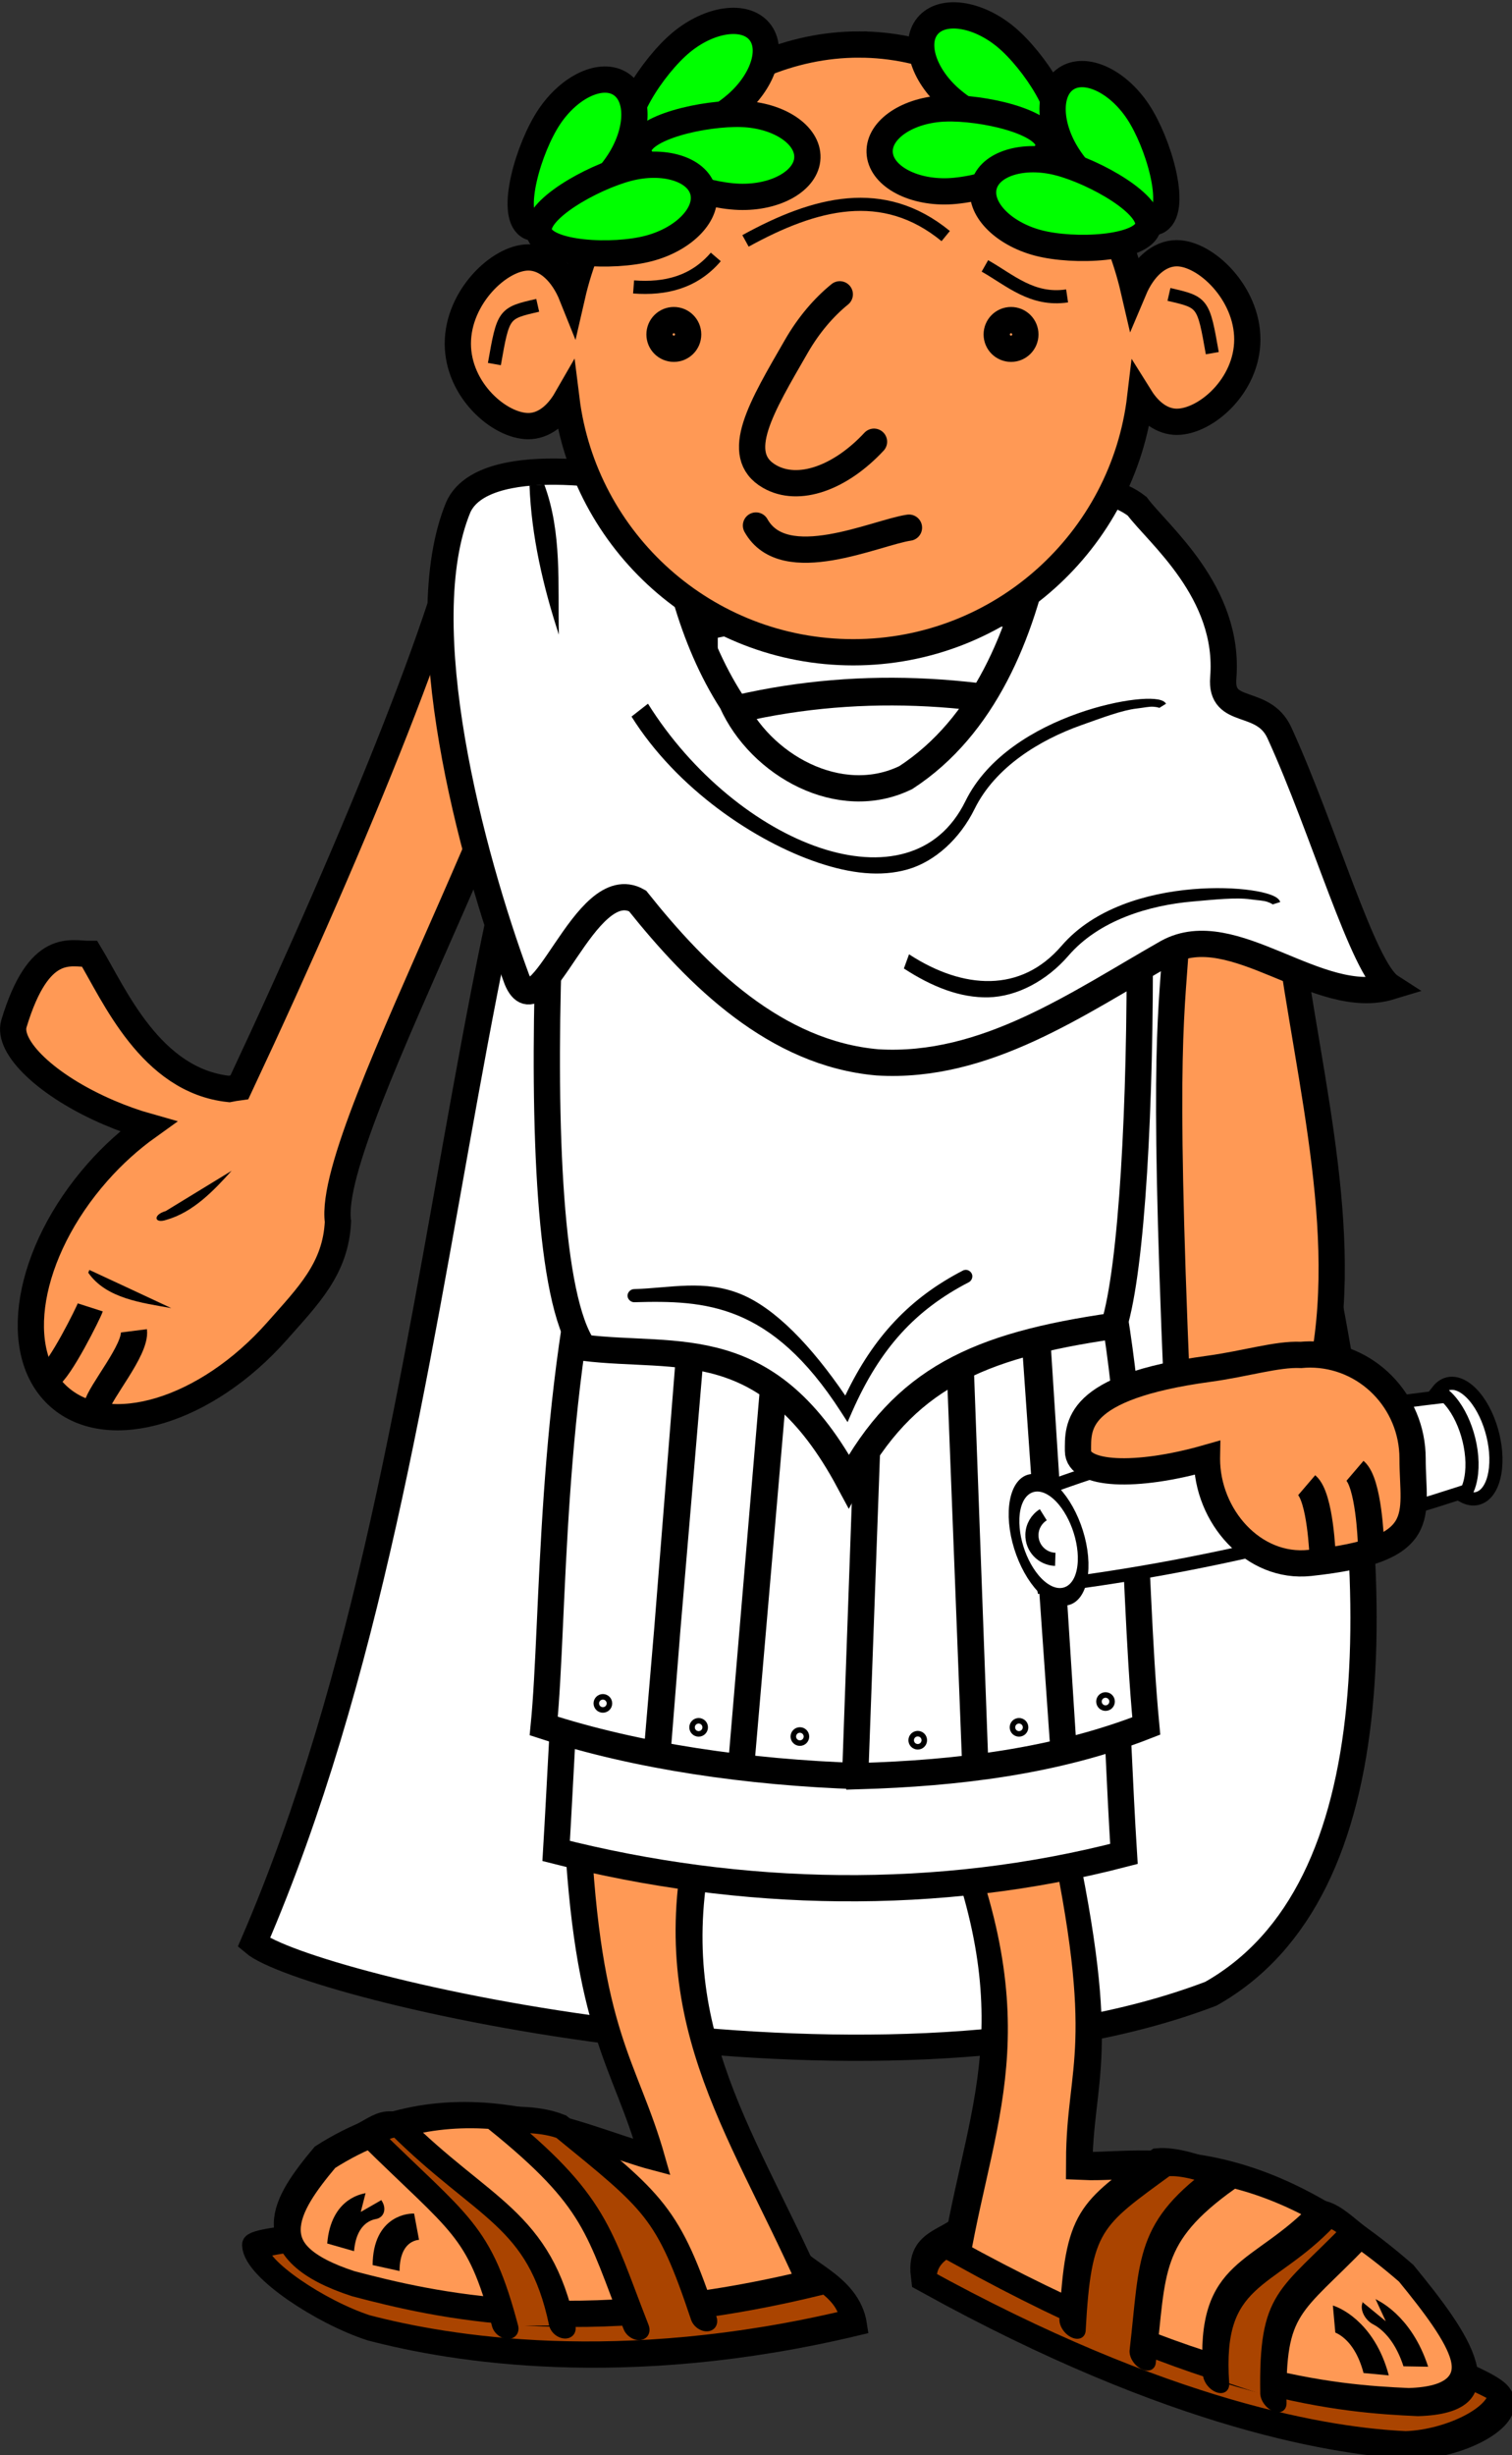 <?xml version="1.0"?>
<svg xmlns:rdf="http://www.w3.org/1999/02/22-rdf-syntax-ns#" xmlns="http://www.w3.org/2000/svg" xmlns:cc="http://creativecommons.org/ns#" xmlns:dc="http://purl.org/dc/elements/1.1/" xmlns:svg="http://www.w3.org/2000/svg" id="svg2" viewBox="0 0 414.76 673.13" version="1.1">
  <rect x="0" y="0" width="414.76" height="673.13" fill="#333333" stroke="none"/>
  <g id="layer1" transform="translate(996.74 -97.165)">
    <g id="g5609">
      <path id="rect4793-0" d="m-868.6 234.73c-2.414 22.922-29.269 89.86-62.469 160.53-0.939 0.129-1.886 0.268-2.844 0.469-21.564-2.274-31.535-25.985-38.219-37.031-5.222 0.043-13.91-3.602-20.781 19.094-1.943 6.419 8.99 17.074 26 24.375 3.689 1.583 7.318 2.868 10.781 3.844-4.824 3.453-9.521 7.634-13.844 12.531-19.429 22.014-24.137 49.617-10.531 61.625s40.384 3.889 59.812-18.125c8.403-9.522 16.072-17.046 16.656-29.969-3.55-25.995 65.241-141.56 64.938-189.25l-29.5-8.094z" fill-rule="evenodd" stroke="#000" stroke-width="7.2" fill="#f95"/>
      <path id="rect4402" d="m-807.12 220.72h102.53c32.554 81.68 140.6 366.33 40 423.06-92.271 35.237-248.29-1.909-262.53-14 62.396-144.61 52.307-339.89 120-409.06z" fill-rule="evenodd" stroke="#000" stroke-linecap="round" stroke-width="7.2" fill="#fff"/>
      <g id="g4527" stroke="#000" stroke-width="8.817" transform="matrix(.817 0 .183 .817 -108.28 43.239)">
        <path id="rect4411-8" d="m-1007 820.02c-2.302-8.671-176.98-6.786-178.42 0.312-1.442 7.098 16.939 21.548 31.954 26.817 25.471 7.097 81.06 16.899 163.25-1.786 1.002-13.644-14.477-16.672-16.78-25.343z" fill-rule="evenodd" stroke-linecap="round" fill="#a40"/>
        <path id="rect4411" d="m-1078.8 645.5c-12.645 71.094-1.92 79.871 0 112.12-21.45-6.013-58.72-28.57-109.81 0-17.017 16.037-30.618 31.694 0 42.438 25.471 7.097 71.06 18.685 153.25 0-11.806-53.302-32.047-89.413-1-154.56h-42.438z" fill-rule="evenodd" transform="translate(33.326 32.304)" stroke-linecap="round" fill="#f95"/>
        <path id="path3973-59-5" d="m-1156.8 820.15c4.099-13.392 13.423-13.722 13.344-13.877" fill="none"/>
        <path id="path3973-9-9-6" d="m-1143.1 827.1c3.295-14.245 13.344-13.877 13.344-13.877" fill="none"/>
        <path id="rect4458" d="m-1107.5 846.47c-1.372-32.608-7.36-33.547-31.589-64.25 4.571-2.288 7.276-3.911 10.821-3.089 22.174 28.498 40.554 31.141 40 67.214" fill-rule="evenodd" stroke-linecap="round" fill="#a40"/>
        <path id="rect4458-0" d="m-1063.6 846.87c-5.422-32.183-3.671-42.082-31.534-69.529 7.125-0.064 15.155-0.369 21.466 2.31 25.55 25.515 29.514 28.422 33.456 64.283" fill-rule="evenodd" stroke-linecap="round" fill="#a40"/>
      </g>
      <g id="g4527-1" stroke="#000" stroke-width="8.817" transform="matrix(-.817 -.268 .046 .832 -1591.2 -246.41)">
        <path id="rect4411-8-0" d="m-1007 820.02c-2.302-8.671-176.98-6.786-178.42 0.312-1.442 7.098 16.939 21.548 31.954 26.817 25.471 7.097 81.06 16.899 163.25-1.786 1.002-13.644-14.477-16.672-16.78-25.343z" fill-rule="evenodd" stroke-linecap="round" fill="#a40"/>
        <path id="rect4411-85" d="m-1078.8 645.5c-12.645 71.094-1.92 79.871 0 112.12-21.45-6.013-58.72-28.57-109.81 0-17.017 16.037-30.618 31.694 0 42.438 25.471 7.097 71.06 18.685 153.25 0-11.806-53.302-32.047-89.413-1-154.56h-42.438z" fill-rule="evenodd" transform="translate(33.326 32.304)" stroke-linecap="round" fill="#f95"/>
        <path id="path3973-59-5-0" d="m-1156.8 820.15c4.099-13.392 13.423-13.722 13.344-13.877" fill="none"/>
        <path id="path3973-9-9-6-6" d="m-1143.1 827.1c3.295-14.245 13.344-13.877 13.344-13.877" fill="none"/>
        <path id="rect4458-4" d="m-1107.5 846.47c-1.372-32.608-7.36-33.547-31.589-64.25 4.571-2.288 7.276-3.911 10.821-3.089 22.174 28.498 40.554 31.141 40 67.214" fill-rule="evenodd" stroke-linecap="round" fill="#a40"/>
        <path id="rect4458-0-6" d="m-1063.6 846.87c-5.422-32.183-3.671-42.082-31.534-69.529 7.125-0.064 15.155-0.369 21.466 2.31 25.55 25.515 29.514 28.422 33.456 64.283" fill-rule="evenodd" stroke-linecap="round" fill="#a40"/>
      </g>
      <path id="rect3671-7-7" d="m-803.12 487.13c-9.789 0.326-19.591-0.303-29.375 0.219-8.551 38.475-9.326 78.055-11.688 117.28 50.713 12.921 104.92 14.034 155.75 0.812-2.5-39.527-2.288-79.635-11.312-118.31-34.458 0.106-68.917-0.108-103.38 0z" fill-rule="evenodd" stroke="#000" stroke-linecap="round" stroke-width="7.2" fill="#fff"/>
      <g id="g4382" fill-rule="evenodd" transform="translate(-28.284 54.548)" stroke="#000" stroke-linecap="round" fill="#fff">
        <path id="rect3671-7-7-8-0" stroke-width="7.2" d="m-732.74 529.57c26.644-0.791 53.737-3.975 78.719-13.75-1.062-11.259-1.682-22.839-2.25-34.656s-1.076-23.871-1.906-36.094c-0.415-6.112-0.909-12.253-1.531-18.438-0.622-6.185-1.389-12.418-2.312-18.656-0.923-6.239-1.993-12.477-3.312-18.75-1.319-6.274-2.878-12.586-4.688-18.875h-16.438l9.798 152.92-10.709-152.92h-19.625l6.058 155.95-5.712-155.95h-21.553l-5.619 157.97 5.729-157.97h-23.829l-13.293 157.22 13.556-157.22h-23.652l-12.928 152.35 0.148 0.387 12.146-152.74h-27.357c-14.624 54.394-13.095 116.12-16 145.47 25.522 8.309 56.181 12.764 86.562 13.75z"/>
        <path id="path4294" d="m-852.82 540.96c0 0.418-0.339 0.758-0.758 0.758s-0.758-0.339-0.758-0.758 0.339-0.758 0.758-0.758 0.758 0.339 0.758 0.758z" stroke-width="3.6" transform="translate(50.499 -31.335)"/>
        <path id="path4294-2" d="m-852.82 540.96c0 0.418-0.339 0.758-0.758 0.758s-0.758-0.339-0.758-0.758 0.339-0.758 0.758-0.758 0.758 0.339 0.758 0.758z" stroke-width="3.6" transform="translate(76.763 -24.769)"/>
        <path id="path4294-7" d="m-852.82 540.96c0 0.418-0.339 0.758-0.758 0.758s-0.758-0.339-0.758-0.758 0.339-0.758 0.758-0.758 0.758 0.339 0.758 0.758z" stroke-width="3.6" transform="translate(104.54 -22.244)"/>
        <path id="path4294-5" d="m-852.82 540.96c0 0.418-0.339 0.758-0.758 0.758s-0.758-0.339-0.758-0.758 0.339-0.758 0.758-0.758 0.758 0.339 0.758 0.758z" stroke-width="3.6" transform="translate(136.87 -21.234)"/>
        <path id="path4294-1" d="m-852.82 540.96c0 0.418-0.339 0.758-0.758 0.758s-0.758-0.339-0.758-0.758 0.339-0.758 0.758-0.758 0.758 0.339 0.758 0.758z" stroke-width="3.6" transform="translate(164.65 -24.769)"/>
        <path id="path4294-8" d="m-852.82 540.96c0 0.418-0.339 0.758-0.758 0.758s-0.758-0.339-0.758-0.758 0.339-0.758 0.758-0.758 0.758 0.339 0.758 0.758z" stroke-width="3.6" transform="translate(188.38 -31.84)"/>
      </g>
      <path id="rect3639-8-1" d="m-836.62 243.23h143.44c11.607 37.382 11.915 185.44 2 217.44-37.695 5.405-57.557 14.642-72.711 42.589-22.084-41.129-46.853-33.401-72.731-36.589-18.844-26.943-6.852-186.22 0-223.44z" fill-rule="evenodd" stroke="#000" stroke-linecap="round" stroke-width="7.2" fill="#fff"/>
      <path id="rect4793" d="m-673.88 351.72h30.571c5.695 42.913 18.185 87.074 8 126.43h-38.571c-4.057-96.239-1.36-102.42 0-126.43z" fill-rule="evenodd" stroke="#000" stroke-width="7.2" fill="#f95"/>
      <path id="rect5088" d="m-803.65 268.92c43.111-9.27 75.07-5.794 105 0v25c-35.93-9.299-70.975-9.746-105 0v-25z" fill-rule="evenodd" stroke="#000" stroke-width="7.6" fill="#fff"/>
      <path id="path4361" d="m-814.85 230.63c-10.595-3.305-49.271-9.627-56.167 5.561-13.363 32.272 3.474 95.464 16.059 129.5 6.36 15.524 18.567-29.731 33.091-21.538 16.569 20.771 37.909 41.826 65.791 44.273 29.651 1.83 55.016-16.221 79.588-30.17 18.103-9.879 41.333 15.46 61.167 9.415-7.531-4.84-18.268-42.927-30.462-69.586-4.487-9.81-16.267-4.442-15.4-15.076 1.92-23.56-17.987-39.417-23.62-47.036-9.809-7.729-29.17-5.555-26.808 10.484-4.851 24.278-15.112 49.88-36.646 63.887-18.115 8.852-40.009-3.389-47.735-20.674-11.352-17.628-15.966-38.552-18.858-59.038z" fill-rule="evenodd" stroke="#000" stroke-linecap="round" stroke-width="7.2" fill="#fff"/>
      <path id="path4435-9-5-8" d="m-761.15 109.37c-37.614 0-70.207 32.152-78.656 68.969-2.545-6.359-6.969-10.594-12-10.594-7.89 0-19.344 10.859-19.344 23.625s11.454 22.625 19.344 22.625c4.132 0 7.829-2.868 10.438-7.406 4.864 39.126 38.245 69.406 78.688 69.406 40.602 0 74.063-30.526 78.719-69.875 2.58 4.126 6.117 6.688 10.031 6.688 7.89 0 19.344-9.828 19.344-22.594s-11.454-23.625-19.344-23.625c-4.907 0-9.24 3.997-11.812 10.094-8.358-36.124-38.354-67.312-75.406-67.312z" fill-rule="evenodd" stroke="#000" stroke-linecap="round" stroke-width="7.2" fill="#f95"/>
      <path id="path3154-3-8" d="m-737.32 161.89c-17.19-14.088-35.84-9.178-54.921 1.321" stroke="#000" stroke-width="3.6" fill="none"/>
      <path id="path4048-5-7-8-1-3" d="m-756.99 218.27c-9.215 9.904-20.706 14.117-28.679 9.518-10.252-5.913-2.144-19.157 7.423-35.745 3.339-5.79 7.47-10.613 11.87-14.187" fill-rule="evenodd" stroke="#000" stroke-linecap="round" stroke-width="7.2" fill="#f95"/>
      <g id="g4075-9-6-7-2-8" fill-rule="evenodd" transform="translate(-372.25 56.494)" stroke="#000" stroke-linecap="round" stroke-width="7.2" fill="#f95">
        <path id="path4051-7-4-0-9-5" d="m-739.29 132.72c0 2.17-1.759 3.929-3.929 3.929s-3.929-1.759-3.929-3.929 1.759-3.929 3.929-3.929 3.929 1.759 3.929 3.929z" transform="translate(303.57 -.357)"/>
        <path id="path4051-4-5-3-4-3-6" d="m-739.29 132.72c0 2.17-1.759 3.929-3.929 3.929s-3.929-1.759-3.929-3.929 1.759-3.929 3.929-3.929 3.929 1.759 3.929 3.929z" transform="translate(396.07 -.357)"/>
      </g>
      <path id="path4079-3-0-8-9-1" d="m-747.4 241.83c-9.075 1.323-34.225 13.243-41.967-0.586" stroke="#000" stroke-linecap="round" stroke-width="7.2" fill="none"/>
      <path id="path3154" d="m-726.57 170.07c6.928 3.918 12.947 9.653 22.548 8.223" stroke="#000" stroke-width="3.6" fill="none"/>
      <path id="path3154-3" d="m-800.39 167.61c-5.943 6.937-13.755 8.888-22.548 8.223" stroke="#000" stroke-width="3.6" fill="none"/>
      <g id="g4042" fill-rule="evenodd" transform="matrix(.947 -.322 .322 .947 288.09 -454.09)" stroke="#000" stroke-linecap="round" stroke-width="7.2" fill="#0f0">
        <g id="g4010">
          <path id="path3963" d="m-1212.3 200.65c-9.496 3.6-27.792 5.634-30.016-0.235-2.225-5.869 12.464-17.418 21.96-21.018 9.496-3.6 18.997-1.76 21.222 4.108 2.225 5.869-3.67 13.545-13.165 17.144z"/>
          <path id="path3963-7" d="m-1211 203.33c-9.496-3.6-27.792-5.634-30.016 0.235-2.225 5.869 12.464 17.418 21.96 21.018 9.496 3.6 18.997 1.76 21.222-4.108 2.225-5.869-3.67-13.545-13.165-17.144z"/>
        </g>
        <g id="g4010-5" transform="matrix(.958 -.288 .288 .958 -143.84 -336.22)">
          <path id="path3963-9" d="m-1212.3 200.65c-9.496 3.6-27.792 5.634-30.016-0.235-2.225-5.869 12.464-17.418 21.96-21.018 9.496-3.6 18.997-1.76 21.222 4.108 2.225 5.869-3.67 13.545-13.165 17.144z"/>
          <path id="path3963-7-6" d="m-1211 203.33c-9.496-3.6-27.792-5.634-30.016 0.235-2.225 5.869 12.464 17.418 21.96 21.018 9.496 3.6 18.997 1.76 21.222-4.108 2.225-5.869-3.67-13.545-13.165-17.144z"/>
        </g>
      </g>
      <g id="g4042-2" fill-rule="evenodd" transform="matrix(-.947 -.322 -.322 .947 -1818.8 -455.6)" stroke="#000" stroke-linecap="round" stroke-width="7.2" fill="#0f0">
        <g id="g4010-1">
          <path id="path3963-78" d="m-1212.3 200.65c-9.496 3.6-27.792 5.634-30.016-0.235-2.225-5.869 12.464-17.418 21.96-21.018 9.496-3.6 18.997-1.76 21.222 4.108 2.225 5.869-3.67 13.545-13.165 17.144z"/>
          <path id="path3963-7-5" d="m-1211 203.33c-9.496-3.6-27.792-5.634-30.016 0.235-2.225 5.869 12.464 17.418 21.96 21.018 9.496 3.6 18.997 1.76 21.222-4.108 2.225-5.869-3.67-13.545-13.165-17.144z"/>
        </g>
        <g id="g4010-5-7" transform="matrix(.958 -.288 .288 .958 -143.84 -336.22)">
          <path id="path3963-9-4" d="m-1212.3 200.65c-9.496 3.6-27.792 5.634-30.016-0.235-2.225-5.869 12.464-17.418 21.96-21.018 9.496-3.6 18.997-1.76 21.222 4.108 2.225 5.869-3.67 13.545-13.165 17.144z"/>
          <path id="path3963-7-6-1" d="m-1211 203.33c-9.496-3.6-27.792-5.634-30.016 0.235-2.225 5.869 12.464 17.418 21.96 21.018 9.496 3.6 18.997 1.76 21.222-4.108 2.225-5.869-3.67-13.545-13.165-17.144z"/>
        </g>
      </g>
      <path id="path3154-3-6" d="m-849.24 180.88c-9.398 2.136-9.439 2.227-11.885 16.099" stroke="#000" stroke-width="3.6" fill="none"/>
      <path id="path3154-3-6-4" d="m-676.08 177.89c9.398 2.136 9.439 2.227 11.885 16.099" stroke="#000" stroke-width="3.6" fill="none"/>
      <g id="g4780" fill-rule="evenodd" transform="matrix(.354 -.039 .039 .354 85.908 304.54)" stroke="#000" stroke-width="10.121" fill="#fff">
        <path id="rect4773" d="m-2299.2 319.63c111.93-29.499 228.06-41.863 347.61-40.903l6.249 70.801c-109.73 23.829-226.51 39.784-347.61 40.903l-6.249-70.801z"/>
        <g id="g4776">
          <path id="path4723" d="m-1321.4 261.7c0 18.146-14.711 32.857-32.857 32.857s-32.857-14.711-32.857-32.857 14.711-32.857 32.857-32.857 32.857 14.711 32.857 32.857z" transform="matrix(.74 .672 -.179 1.188 -1235.9 954.16)"/>
          <path id="path4725" d="m-1745.7 184.56c0 10.257-8.315 18.571-18.571 18.571-6.21 0-12.008-3.103-15.452-8.27" transform="matrix(-.14 .99 -.99 -.14 -2343.1 2124.6)"/>
        </g>
        <path id="path4723-6-0" d="m-1964.2 269.18c-3.659-0.025-7.102 1.548-10.069 4.572 1.479 0.989 2.963 2.224 4.422 3.734 12.61 13.05 19.065 40.894 14.416 62.196-1.666 7.634-4.556 13.393-8.127 17.038 11.307 7.561 22.724 0.172 26.836-18.666 4.65-21.303-1.806-49.147-14.416-62.196-4.335-4.486-8.836-6.649-13.061-6.678z"/>
      </g>
      <path id="path4787" d="m-637.44 468.51c-0.805 0-1.619 0.058-2.406 0.125-0.04-0.002-0.085 0.002-0.125 0-6.474-0.297-15.074 2.433-25.219 3.812-36.93 5.021-35.844 15.825-35.844 22.531 0 6.653 15.806 7.461 35.375 1.875-0.001 0.073 0 0.145 0 0.219 0 15.777 12.729 30.248 28.219 28.594 33.435-3.571 28.188-12.816 28.188-28.594 0-15.777-12.61-28.562-28.188-28.562z" fill-rule="evenodd" stroke="#000" stroke-width="7.2" fill="#f95"/>
      <path id="path3973-9-9-6-4-0" d="m-638.3 504.35c3.797 3.244 4.357 19.374 4.357 19.374" stroke="#000" stroke-width="7.2" fill="none"/>
      <path id="path3973-9-9-6-4-0-7" d="m-625.05 500.41c3.797 3.244 4.357 19.374 4.357 19.374" stroke="#000" stroke-width="7.2" fill="none"/>
      <path id="path3973-9-9-6-4-0-4" d="m-983.46 474.63c3.106-1.638 11.056-17.7 11.481-19.023" stroke="#000" stroke-width="7.2" fill="none"/>
      <path id="path3973-9-9-6-4-0-4-8" d="m-970.24 482.84c0.82-3.956 10.889-15.601 10.231-20.809" stroke="#000" stroke-width="7.2" fill="none"/>
      <path id="path5056" style="block-progression:tb;color:#000000;text-transform:none;text-indent:0" d="m-972.53 446.09c4.92 7.123 14.796 8.27 22.781 9.719-7.491-3.486-14.966-7.008-22.469-10.469l-0.312 0.75z"/>
      <path id="path5056-6" style="block-progression:tb;color:#000000;text-transform:none;text-indent:0" d="m-951.27 429.19c-3.651 1.058-3.143 3.561 0.188 2.406 7.364-2.096 12.946-7.99 17.875-13.438-6.021 3.677-12.042 7.354-18.062 11.031z"/>
      <path id="path5472" style="block-progression:tb;color:#000000;text-transform:none;text-indent:0" d="m-680.11 288.8c-1.408-0.117-3.21-0.058-5.341 0.185-4.261 0.487-9.812 1.707-15.67 3.783-11.716 4.152-24.732 11.736-30.784 24.034-3.817 7.755-9.534 12.283-16.431 14.261-6.896 1.978-15.021 1.367-23.478-1.465-16.914-5.663-35.075-20.172-47.178-39.5l-4.515 3.529c12.357 19.734 33.792 34.226 51.306 40.091 8.757 2.932 17.022 3.935 24.457 1.802 7.435-2.133 14.299-8.348 18.347-16.572 5.667-11.514 17.888-18.933 29.298-22.977 5.705-2.022 11.119-4.088 15.188-4.553 2.034-0.232 3.427-0.584 4.614-0.485 0.594 0.05 1.072 0.129 1.354 0.223 0.282 0.094 0.327 0.213 0.241 0.074l1.817-1.131c-0.346-0.562-0.862-0.788-1.391-0.964-0.529-0.176-1.132-0.275-1.836-0.334z"/>
      <path id="path5545" style="block-progression:tb;color:#000000;text-transform:none;text-indent:0" d="m-851.49 230.26c0.522 13.929 3.75 27.753 8.053 40.908-0.307-13.775 0.893-27.985-3.996-41.146-1.352 0.079-2.705 0.159-4.057 0.238z"/>
      <path id="path5472-4" style="block-progression:tb;color:#000000;text-transform:none;text-indent:0" d="m-648.36 342.41c-1.333-0.468-3.092-0.864-5.215-1.165-4.246-0.602-9.926-0.819-16.118-0.284-12.384 1.069-26.89 5.13-35.844 15.508-5.646 6.544-12.32 9.486-19.492 9.664-7.172 0.178-14.881-2.46-22.352-7.33l-1.411 3.889c7.737 5.043 15.483 8.094 23.216 7.902 7.732-0.192 15.94-4.479 21.929-11.419 8.383-9.716 22.079-13.819 34.139-14.859 6.03-0.52 11.79-1.156 15.845-0.581 2.027 0.287 3.463 0.297 4.588 0.692 0.562 0.197 1.005 0.395 1.254 0.556 0.249 0.162 0.263 0.289 0.214 0.133l2.044-0.637c-0.193-0.631-0.635-0.98-1.103-1.284-0.468-0.303-1.026-0.551-1.693-0.785l0-0z"/>
      <path id="path5681" d="m-731.84 445.31c-0.283 0.008-0.564 0.083-0.812 0.219-14.404 7.458-24.483 18.044-32.219 34.25-9.336-13.665-19.168-23.888-28.568-27.775-10.017-4.143-19.463-1.693-29.339-1.412-0.972-0.015-1.86 0.891-1.826 1.863 0.034 0.972 0.982 1.813 1.951 1.731 9.783-0.278 19.09-0.171 28.344 3.656 9.254 3.827 18.575 11.389 28.25 26.406l1.812 2.812 1.344-3.062c7.657-17.272 17.326-27.731 31.906-35.281 0.72-0.364 1.129-1.256 0.935-2.039-0.194-0.784-0.971-1.381-1.778-1.367z" style="block-progression:tb;color:#000000;text-transform:none;text-indent:0" fill-rule="evenodd"/>
    </g>
  </g>
</svg>
